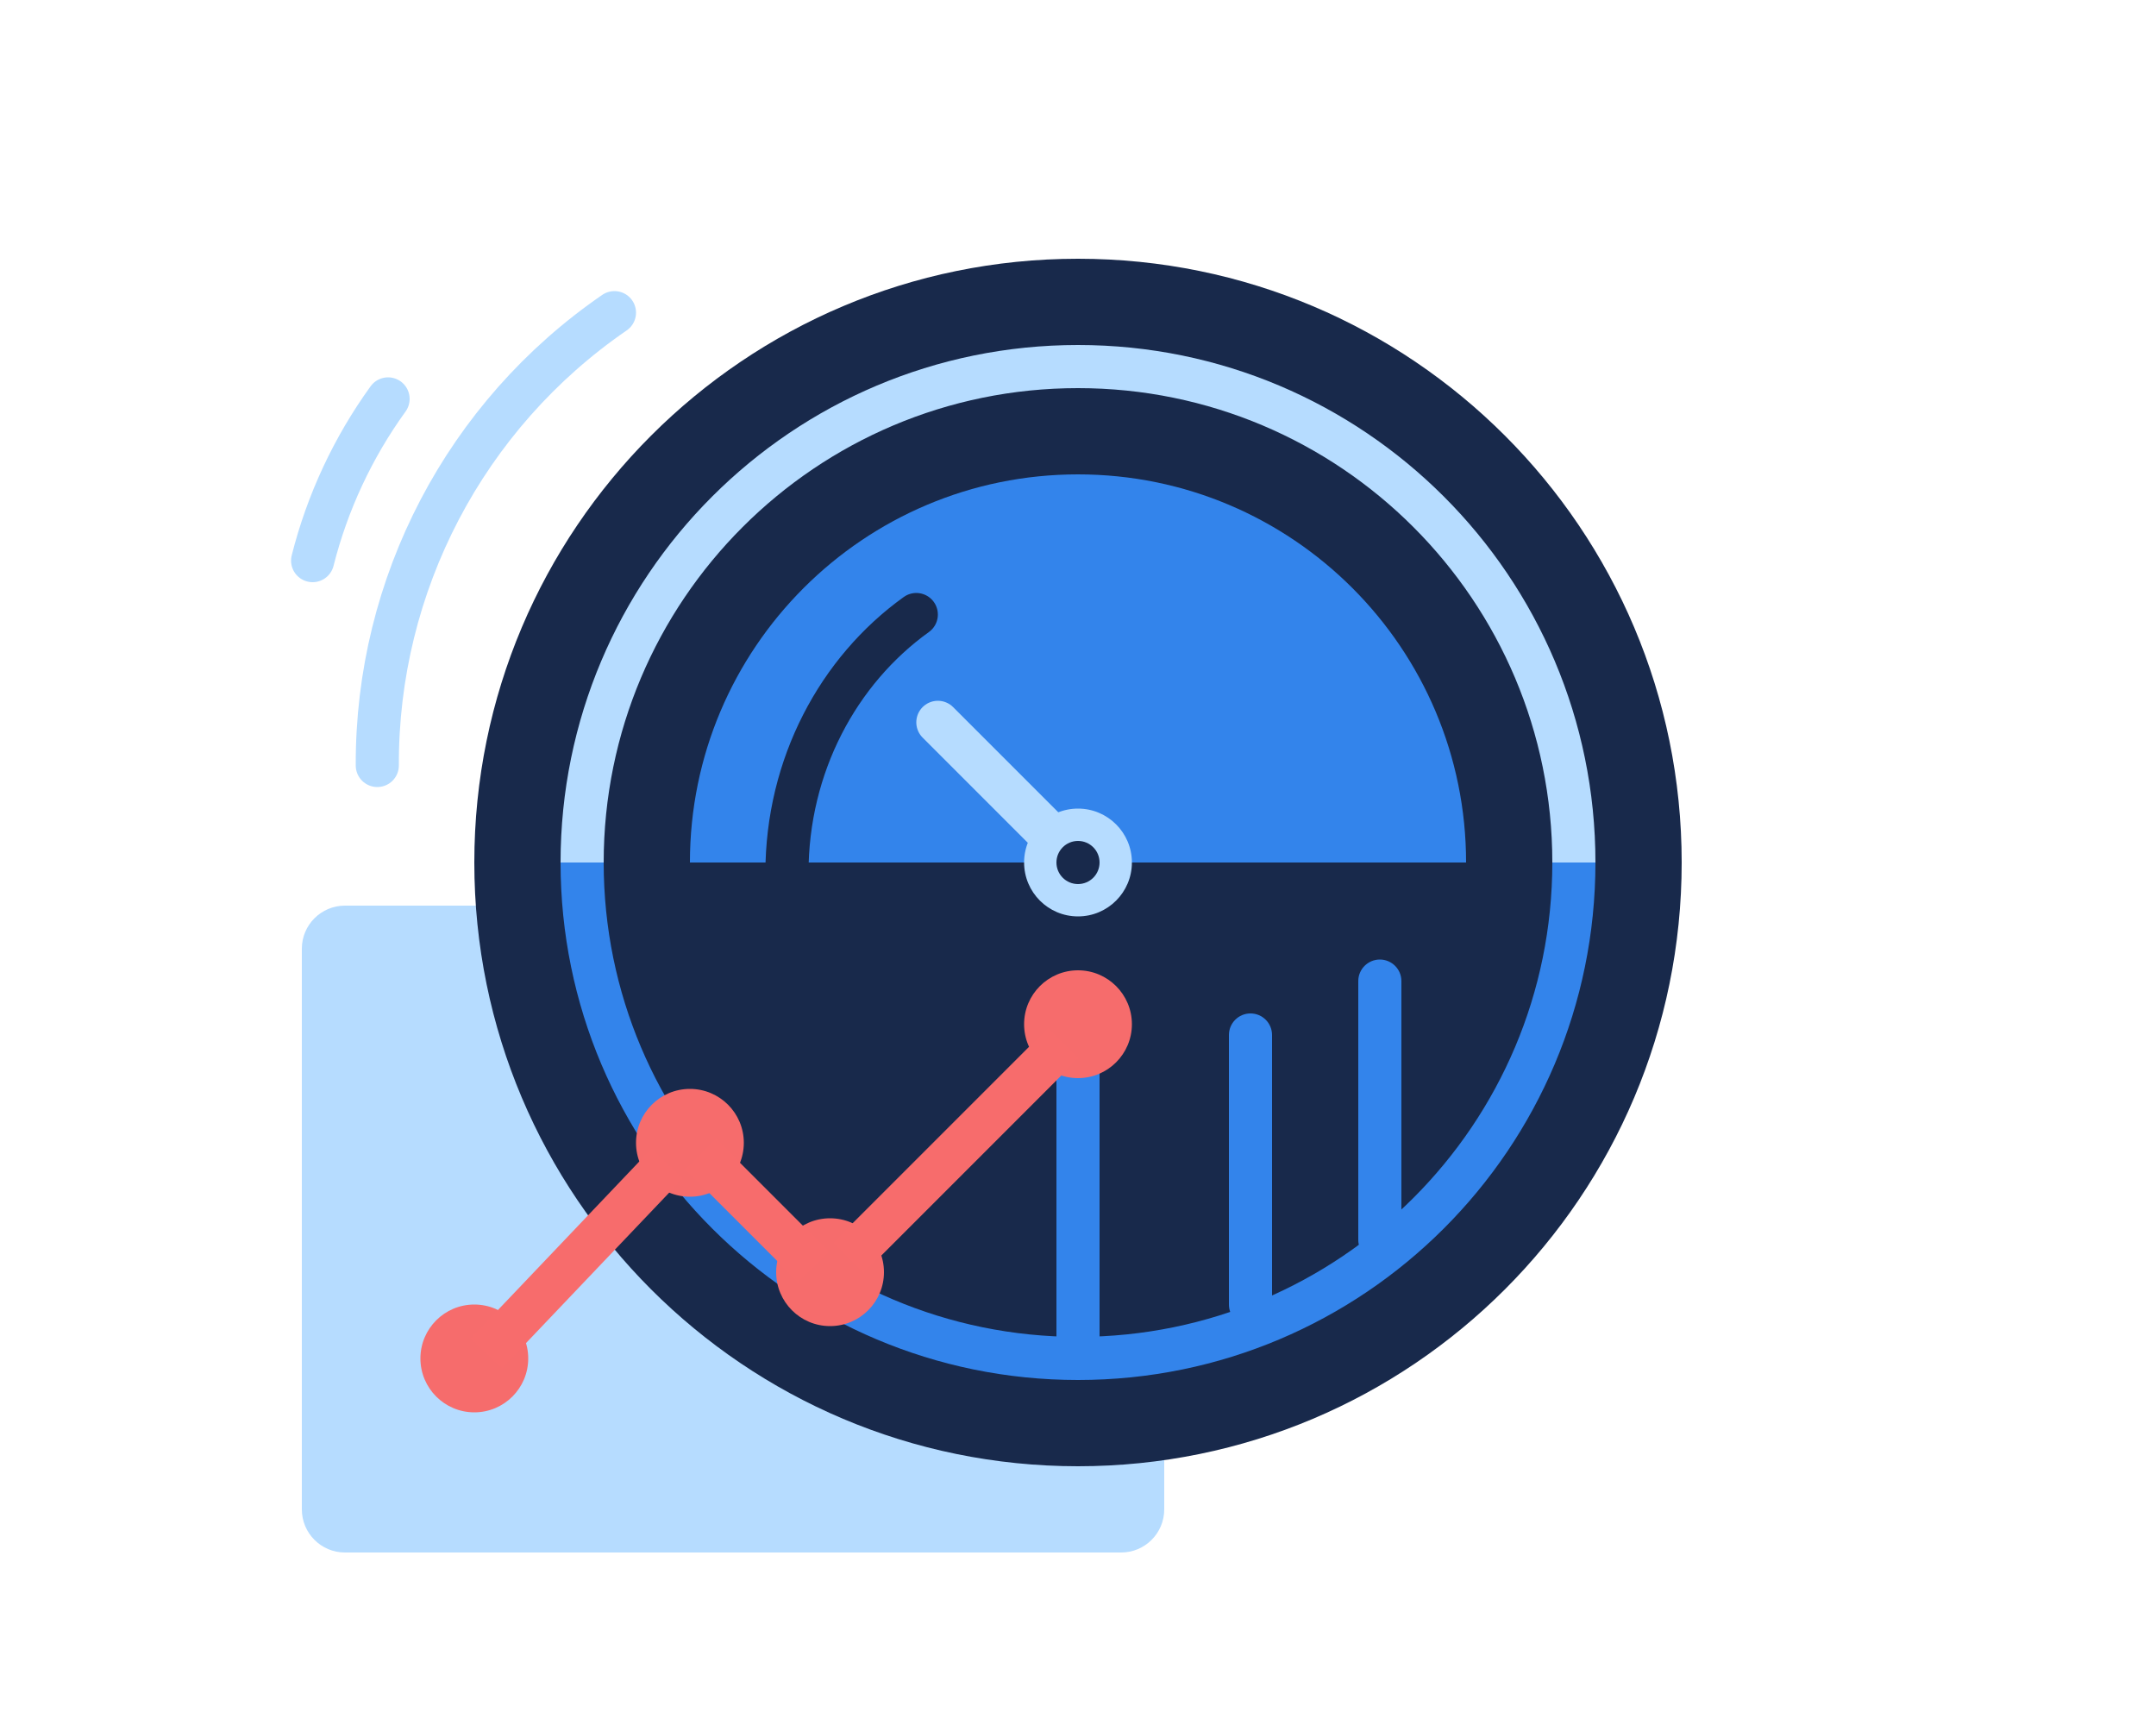 <svg width="200" height="160" viewBox="0 0 200 160" fill="none" xmlns="http://www.w3.org/2000/svg">
  <rect x="0" y="0" width="200" height="160" fill="#333333" stroke="none"/>
  <g clip-path="url(#clip0_1_227)">
    <path fill-rule="evenodd" clip-rule="evenodd" d="M0 0H200V160H0V0Z" fill="white"/>
    <path d="M32 84H108V140C108 142.209 106.209 144 104 144H32C29.791 144 28 142.209 28 140V88C28 85.791 29.791 84 32 84Z" fill="#B6DCFF"/>
    <path d="M100 136C130.928 136 156 110.928 156 80C156 49.072 130.928 24 100 24C69.072 24 44 49.072 44 80C44 110.928 69.072 136 100 136Z" fill="#18294B"/>
    <path d="M35 71C34.933 54.222 43.17 38.498 57 29M29 52C30.364 46.602 32.739 41.512 36 37" stroke="#B6DCFF" stroke-width="4" stroke-linecap="round" stroke-linejoin="round"/>
    <path d="M52 80H56C56 104.3 75.7 124 100 124C124.3 124 144 104.3 144 80H148C148 106.51 126.51 128 100 128C73.49 128 52 106.51 52 80Z" fill="#3384EB"/>
    <path d="M130 91C130 89.895 129.105 89 128 89C126.895 89 126 89.895 126 91V115C126 116.105 126.895 117 128 117C129.105 117 130 116.105 130 115V91Z" fill="#3384EB"/>
    <path d="M118 96C118 94.895 117.105 94 116 94C114.895 94 114 94.895 114 96V121C114 122.105 114.895 123 116 123C117.105 123 118 122.105 118 121V96Z" fill="#3384EB"/>
    <path d="M102 99C102 97.895 101.105 97 100 97C98.895 97 98 97.895 98 99V124C98 125.105 98.895 126 100 126C101.105 126 102 125.105 102 124V99Z" fill="#3384EB"/>
    <path d="M52 80H56C56 55.7 75.7 36 100 36C124.3 36 144 55.7 144 80H148C148 53.49 126.51 32 100 32C73.49 32 52 53.49 52 80Z" fill="#B6DCFF"/>
    <path d="M136 80C136 60.118 119.882 44 100 44C80.118 44 64 60.118 64 80H136Z" fill="#3384EB"/>
    <path d="M73 81C73 70.992 77.767 62.192 85 57" stroke="#18294B" stroke-width="4" stroke-linecap="round" stroke-linejoin="round"/>
    <path d="M100 85C102.761 85 105 82.761 105 80C105 77.239 102.761 75 100 75C97.239 75 95 77.239 95 80C95 82.761 97.239 85 100 85Z" fill="#B6DCFF"/>
    <path d="M87 67L97 77" stroke="#B6DCFF" stroke-width="4" stroke-linecap="round"/>
    <path d="M100 82C101.105 82 102 81.105 102 80C102 78.895 101.105 78 100 78C98.895 78 98 78.895 98 80C98 81.105 98.895 82 100 82Z" fill="#18294B"/>
    <path d="M44 131C46.761 131 49 128.761 49 126C49 123.239 46.761 121 44 121C41.239 121 39 123.239 39 126C39 128.761 41.239 131 44 131Z" fill="#F66C6C"/>
    <path d="M64 111C66.761 111 69 108.761 69 106C69 103.239 66.761 101 64 101C61.239 101 59 103.239 59 106C59 108.761 61.239 111 64 111Z" fill="#F66C6C"/>
    <path d="M77 123C79.761 123 82 120.761 82 118C82 115.239 79.761 113 77 113C74.239 113 72 115.239 72 118C72 120.761 74.239 123 77 123Z" fill="#F66C6C"/>
    <path d="M100 100C102.761 100 105 97.761 105 95C105 92.239 102.761 90 100 90C97.239 90 95 92.239 95 95C95 97.761 97.239 100 100 100Z" fill="#F66C6C"/>
    <path d="M45.118 125.537L61.885 107.923M64.98 107.014L75.489 117.524M78.715 116.667L98.615 96.767" stroke="#F76C6C" stroke-width="4"/>
  </g>
  <defs>
    <clipPath id="clip0_1_227">
      <rect width="200" height="160" fill="white"/>
    </clipPath>
  </defs>
</svg>
